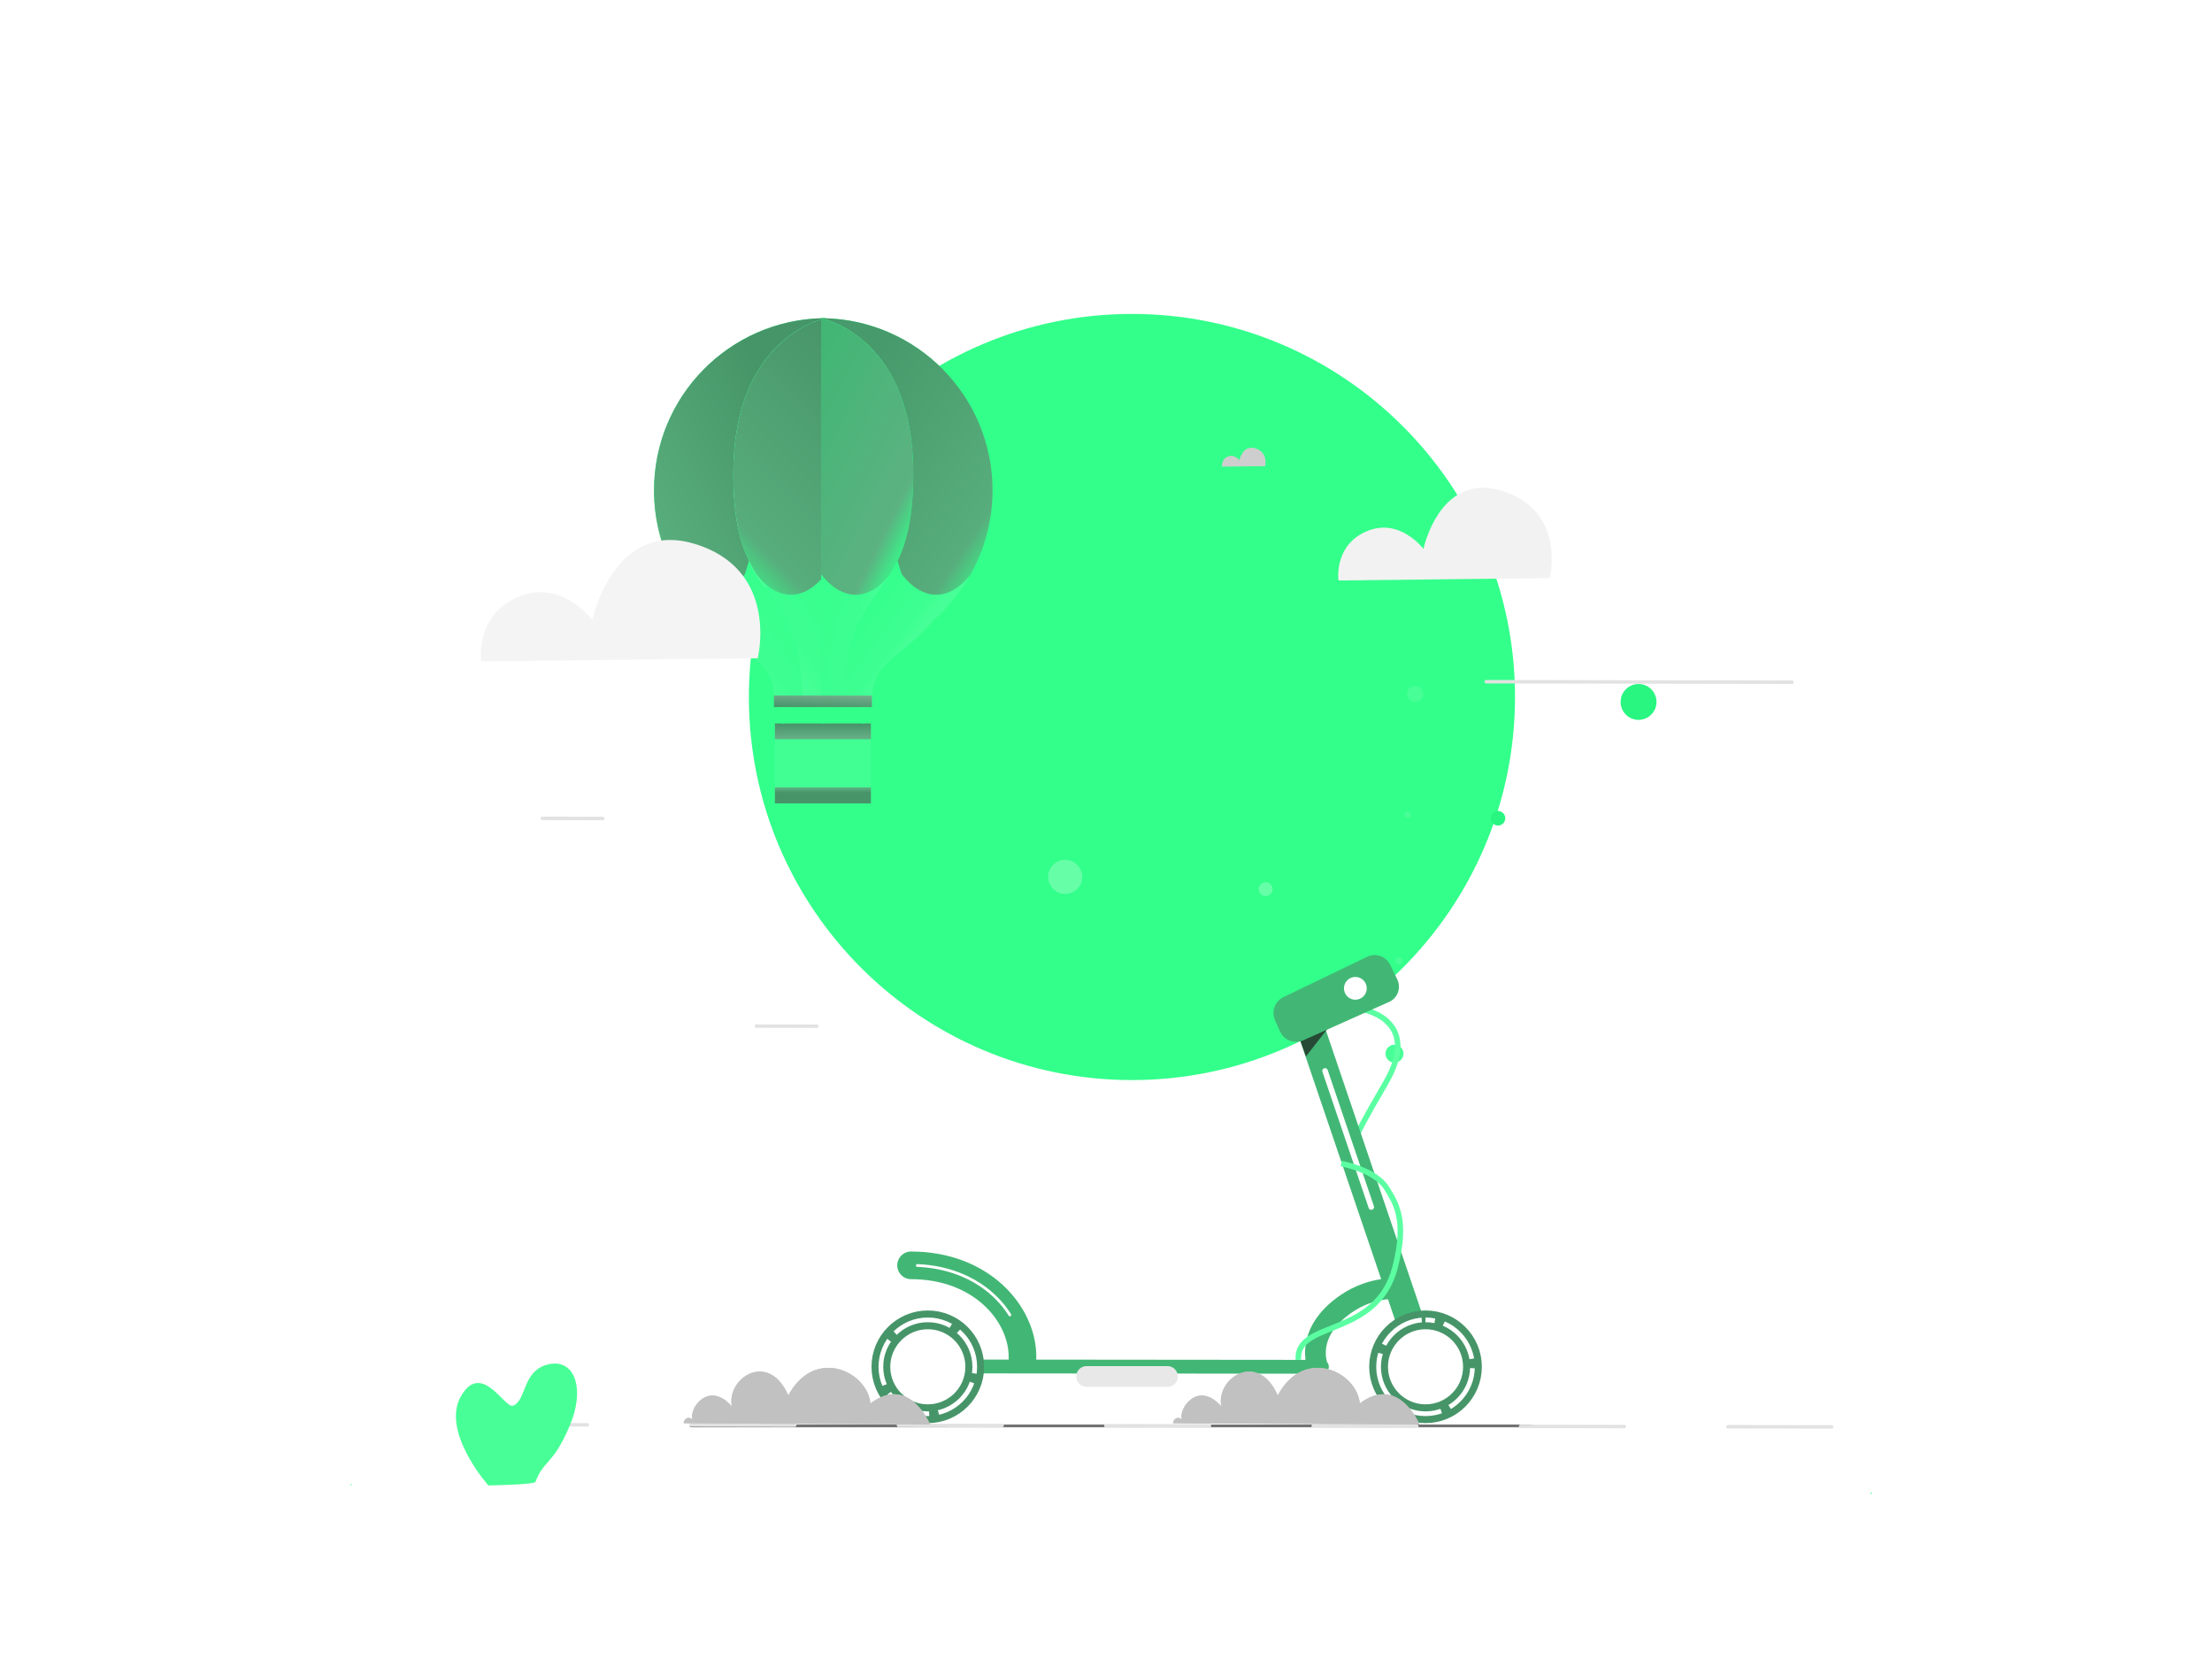 <svg xmlns="http://www.w3.org/2000/svg" xmlns:xlink="http://www.w3.org/1999/xlink" viewBox="0 0 1600 1200" width="1600" height="1200" style="width: 100%; height: 100%; transform: translate3d(0px, 0px, 0px); content-visibility: visible;" preserveAspectRatio="xMidYMid meet"><defs><clipPath id="__lottie_element_2"><rect width="1600" height="1200" x="0" y="0"></rect></clipPath><clipPath id="__lottie_element_32"><path d="M0,0 L1000,0 L1000,1000 L0,1000z"></path></clipPath><linearGradient id="__lottie_element_50" spreadMethod="pad" gradientUnits="userSpaceOnUse" x1="-58" y1="138" x2="98" y2="32"><stop offset="0%" stop-color="rgb(71,255,151)"></stop><stop offset="19%" stop-color="rgb(61,255,145)"></stop><stop offset="100%" stop-color="rgb(51,255,139)"></stop></linearGradient><linearGradient id="__lottie_element_54" spreadMethod="pad" gradientUnits="userSpaceOnUse" x1="-84" y1="194" x2="204" y2="-94"><stop offset="0%" stop-color="rgb(51,255,139)"></stop><stop offset="19%" stop-color="rgb(88,173,124)"></stop><stop offset="100%" stop-color="rgb(71,148,105)"></stop></linearGradient><linearGradient id="__lottie_element_58" spreadMethod="pad" gradientUnits="userSpaceOnUse" x1="-40" y1="190" x2="82" y2="86"><stop offset="0%" stop-color="rgb(71,255,151)"></stop><stop offset="19%" stop-color="rgb(61,255,145)"></stop><stop offset="100%" stop-color="rgb(51,255,139)"></stop></linearGradient><linearGradient id="__lottie_element_62" spreadMethod="pad" gradientUnits="userSpaceOnUse" x1="-152" y1="190" x2="124" y2="50"><stop offset="0%" stop-color="rgb(51,255,139)"></stop><stop offset="19%" stop-color="rgb(88,173,124)"></stop><stop offset="100%" stop-color="rgb(70,149,104)"></stop></linearGradient><linearGradient id="__lottie_element_66" spreadMethod="pad" gradientUnits="userSpaceOnUse" x1="14" y1="164" x2="-126" y2="132"><stop offset="0%" stop-color="rgb(71,255,151)"></stop><stop offset="19%" stop-color="rgb(61,255,145)"></stop><stop offset="100%" stop-color="rgb(51,255,139)"></stop></linearGradient><linearGradient id="__lottie_element_70" spreadMethod="pad" gradientUnits="userSpaceOnUse" x1="100" y1="82" x2="-130" y2="-32"><stop offset="0%" stop-color="rgb(51,255,139)"></stop><stop offset="19%" stop-color="rgb(92,178,129)"></stop><stop offset="100%" stop-color="rgb(67,182,117)"></stop></linearGradient><linearGradient id="__lottie_element_74" spreadMethod="pad" gradientUnits="userSpaceOnUse" x1="2" y1="212" x2="-86" y2="146"><stop offset="0%" stop-color="rgb(71,255,151)"></stop><stop offset="19%" stop-color="rgb(61,255,145)"></stop><stop offset="100%" stop-color="rgb(51,255,139)"></stop></linearGradient><linearGradient id="__lottie_element_78" spreadMethod="pad" gradientUnits="userSpaceOnUse" x1="190" y1="112" x2="-100" y2="-82"><stop offset="0%" stop-color="rgb(51,255,139)"></stop><stop offset="19%" stop-color="rgb(88,173,124)"></stop><stop offset="100%" stop-color="rgb(71,154,107)"></stop></linearGradient><linearGradient id="__lottie_element_82" spreadMethod="pad" gradientUnits="userSpaceOnUse" x1="1" y1="-15.5" x2="0" y2="11.5"><stop offset="0%" stop-color="rgb(71,255,151)"></stop><stop offset="19%" stop-color="rgb(114,172,139)"></stop><stop offset="100%" stop-color="rgb(71,148,105)"></stop></linearGradient><linearGradient id="__lottie_element_86" spreadMethod="pad" gradientUnits="userSpaceOnUse" x1="0.5" y1="-4" x2="0.5" y2="-40"><stop offset="0%" stop-color="rgb(71,148,105)"></stop><stop offset="19%" stop-color="rgb(92,173,127)"></stop><stop offset="100%" stop-color="rgb(51,255,139)"></stop></linearGradient><linearGradient id="__lottie_element_90" spreadMethod="pad" gradientUnits="userSpaceOnUse" x1="1" y1="16" x2="1" y2="-12"><stop offset="0%" stop-color="rgb(56,255,142)"></stop><stop offset="19%" stop-color="rgb(103,173,133)"></stop><stop offset="100%" stop-color="rgb(71,148,105)"></stop></linearGradient><linearGradient id="__lottie_element_50" spreadMethod="pad" gradientUnits="userSpaceOnUse" x1="-58" y1="138" x2="98" y2="32"><stop offset="0%" stop-color="rgb(71,255,151)"></stop><stop offset="19%" stop-color="rgb(61,255,145)"></stop><stop offset="100%" stop-color="rgb(51,255,139)"></stop></linearGradient><linearGradient id="__lottie_element_54" spreadMethod="pad" gradientUnits="userSpaceOnUse" x1="-84" y1="194" x2="204" y2="-94"><stop offset="0%" stop-color="rgb(51,255,139)"></stop><stop offset="19%" stop-color="rgb(88,173,124)"></stop><stop offset="100%" stop-color="rgb(71,148,105)"></stop></linearGradient><linearGradient id="__lottie_element_58" spreadMethod="pad" gradientUnits="userSpaceOnUse" x1="-40" y1="190" x2="82" y2="86"><stop offset="0%" stop-color="rgb(71,255,151)"></stop><stop offset="19%" stop-color="rgb(61,255,145)"></stop><stop offset="100%" stop-color="rgb(51,255,139)"></stop></linearGradient><linearGradient id="__lottie_element_62" spreadMethod="pad" gradientUnits="userSpaceOnUse" x1="-152" y1="190" x2="124" y2="50"><stop offset="0%" stop-color="rgb(51,255,139)"></stop><stop offset="19%" stop-color="rgb(88,173,124)"></stop><stop offset="100%" stop-color="rgb(70,149,104)"></stop></linearGradient><linearGradient id="__lottie_element_66" spreadMethod="pad" gradientUnits="userSpaceOnUse" x1="14" y1="164" x2="-126" y2="132"><stop offset="0%" stop-color="rgb(71,255,151)"></stop><stop offset="19%" stop-color="rgb(61,255,145)"></stop><stop offset="100%" stop-color="rgb(51,255,139)"></stop></linearGradient><linearGradient id="__lottie_element_70" spreadMethod="pad" gradientUnits="userSpaceOnUse" x1="100" y1="82" x2="-130" y2="-32"><stop offset="0%" stop-color="rgb(51,255,139)"></stop><stop offset="19%" stop-color="rgb(92,178,129)"></stop><stop offset="100%" stop-color="rgb(67,182,117)"></stop></linearGradient><linearGradient id="__lottie_element_74" spreadMethod="pad" gradientUnits="userSpaceOnUse" x1="2" y1="212" x2="-86" y2="146"><stop offset="0%" stop-color="rgb(71,255,151)"></stop><stop offset="19%" stop-color="rgb(61,255,145)"></stop><stop offset="100%" stop-color="rgb(51,255,139)"></stop></linearGradient><linearGradient id="__lottie_element_78" spreadMethod="pad" gradientUnits="userSpaceOnUse" x1="190" y1="112" x2="-100" y2="-82"><stop offset="0%" stop-color="rgb(51,255,139)"></stop><stop offset="19%" stop-color="rgb(88,173,124)"></stop><stop offset="100%" stop-color="rgb(71,154,107)"></stop></linearGradient><linearGradient id="__lottie_element_82" spreadMethod="pad" gradientUnits="userSpaceOnUse" x1="1" y1="-15.5" x2="0" y2="11.5"><stop offset="0%" stop-color="rgb(71,255,151)"></stop><stop offset="19%" stop-color="rgb(114,172,139)"></stop><stop offset="100%" stop-color="rgb(71,148,105)"></stop></linearGradient><linearGradient id="__lottie_element_86" spreadMethod="pad" gradientUnits="userSpaceOnUse" x1="0.5" y1="-4" x2="0.5" y2="-40"><stop offset="0%" stop-color="rgb(71,148,105)"></stop><stop offset="19%" stop-color="rgb(92,173,127)"></stop><stop offset="100%" stop-color="rgb(51,255,139)"></stop></linearGradient><linearGradient id="__lottie_element_90" spreadMethod="pad" gradientUnits="userSpaceOnUse" x1="1" y1="16" x2="1" y2="-12"><stop offset="0%" stop-color="rgb(56,255,142)"></stop><stop offset="19%" stop-color="rgb(103,173,133)"></stop><stop offset="100%" stop-color="rgb(71,148,105)"></stop></linearGradient></defs><g clip-path="url(#__lottie_element_2)"><g style="display: block;" transform="matrix(0.702,0,0,0.702,803.684,468.117)" opacity="1"><g opacity="1" transform="matrix(1.716,0,0,1.716,21.485,51.343)"><path fill="#33FF8B" fill-opacity="1" d=" M0,-230.016 C126.946,-230.016 230.016,-126.946 230.016,0 C230.016,126.946 126.946,230.016 0,230.016 C-126.946,230.016 -230.016,126.946 -230.016,0 C-230.016,-126.946 -126.946,-230.016 0,-230.016z"></path></g></g><g style="display: block;" transform="matrix(0.649,0,0,0.649,1002.19,659.593)" opacity="1"><g opacity="1" transform="matrix(1,0,0,1,-357,-39)"><path fill="#66FFA8" fill-opacity="1" d=" M0,-19 C10.486,-19 19,-10.486 19,0 C19,10.486 10.486,19 0,19 C-10.486,19 -19,10.486 -19,0 C-19,-10.486 -10.486,-19 0,-19z"></path></g><g opacity="1" transform="matrix(1,0,0,1,10,158)"><path fill="#47FF96" fill-opacity="1" d=" M0,-10 C5.519,-10 10,-5.519 10,0 C10,5.519 5.519,10 0,10 C-5.519,10 -10,5.519 -10,0 C-10,-5.519 -5.519,-10 0,-10z"></path></g><g opacity="1" transform="matrix(1,0,0,1,282,-234)"><path fill="#28F681" fill-opacity="1" d=" M0,-20 C11.038,-20 20,-11.038 20,0 C20,11.038 11.038,20 0,20 C-11.038,20 -20,11.038 -20,0 C-20,-11.038 -11.038,-20 0,-20z"></path></g><g opacity="1" transform="matrix(1,0,0,1,33,-243)"><path fill="#47FF96" fill-opacity="1" d=" M0,-9 C4.967,-9 9,-4.967 9,0 C9,4.967 4.967,9 0,9 C-4.967,9 -9,4.967 -9,0 C-9,-4.967 -4.967,-9 0,-9z"></path></g></g><g style="display: block;" transform="matrix(0.263,0,0,0.263,1009.392,653.42)" opacity="1"><g opacity="1" transform="matrix(1,0,0,1,-357,-39)"><path fill="#66FFA8" fill-opacity="1" d=" M0,-19 C10.486,-19 19,-10.486 19,0 C19,10.486 10.486,19 0,19 C-10.486,19 -19,10.486 -19,0 C-19,-10.486 -10.486,-19 0,-19z"></path></g><g opacity="1" transform="matrix(1,0,0,1,10,158)"><path fill="#47FF96" fill-opacity="1" d=" M0,-10 C5.519,-10 10,-5.519 10,0 C10,5.519 5.519,10 0,10 C-5.519,10 -10,5.519 -10,0 C-10,-5.519 -5.519,-10 0,-10z"></path></g><g opacity="1" transform="matrix(1,0,0,1,282,-234)"><path fill="#28F681" fill-opacity="1" d=" M0,-20 C11.038,-20 20,-11.038 20,0 C20,11.038 11.038,20 0,20 C-11.038,20 -20,11.038 -20,0 C-20,-11.038 -11.038,-20 0,-20z"></path></g><g opacity="1" transform="matrix(1,0,0,1,33,-243)"><path fill="#47FF96" fill-opacity="1" d=" M0,-9 C4.967,-9 9,-4.967 9,0 C9,4.967 4.967,9 0,9 C-4.967,9 -9,4.967 -9,0 C-9,-4.967 -4.967,-9 0,-9z"></path></g></g><g style="display: block;" transform="matrix(1,0,0,1,915.216,654.614)" opacity="1"><g opacity="1" transform="matrix(1,0,0,1,0,0)"><path stroke-linecap="round" stroke-linejoin="miter" fill-opacity="0" stroke-miterlimit="4" stroke="#727272" stroke-opacity="1" stroke-width="2px" d=" M192.105,376.772 C192.105,376.772 -415.333,376.772 -415.333,376.772"></path></g></g><g style="display: block;" transform="matrix(1.25,0,0,1.25,921.518,589.184)" opacity="1"><g opacity="1" transform="matrix(1,0,0,1,0,0)"><path stroke-linecap="round" stroke-linejoin="miter" fill-opacity="0" stroke-miterlimit="4" stroke-dasharray=" 60" stroke-dashoffset="-604.514" stroke="#E2E2E2" stroke-opacity="1" stroke-width="2px" d=" M327.193,354.351 C327.193,354.351 -514.28,352.947 -514.28,352.947"></path></g></g><g style="display: block;" transform="matrix(0.5,0,0,0.5,631.121,588.642)" opacity="1"><g opacity="1" transform="matrix(1,0,0,1,500,500)"><g opacity="1" transform="matrix(1,0,0,1,0,0)"><path stroke-linecap="butt" stroke-linejoin="miter" fill-opacity="0" stroke-miterlimit="4" stroke="#5BFFA2" stroke-opacity="1" stroke-width="8px" d=" M204,-218 C204,-218 298,-206 242,-110 C186,-14 190,-16 202,8"></path></g></g><g opacity="1" transform="matrix(1,0,0,1,500,500)"><g opacity="1" transform="matrix(1,0,0,1,0,0)"><path stroke-linecap="round" stroke-linejoin="miter" fill-opacity="0" stroke-miterlimit="4" stroke="#42B775" stroke-opacity="1" stroke-width="40px" d=" M124.111,-218 C124.111,-218 300,300 300,300"></path><path stroke-linecap="round" stroke-linejoin="miter" fill-opacity="0" stroke-miterlimit="4" stroke-dasharray=" 208" stroke-dashoffset="321" stroke="#FFFFFF" stroke-opacity="1" stroke-width="8px" d=" M124.111,-218 C124.111,-218 300,300 300,300"></path></g><g opacity="1" transform="matrix(1,0,0,1,0,0)"><path stroke-linecap="butt" stroke-linejoin="miter" fill-opacity="0" stroke-miterlimit="4" stroke="#42B775" stroke-opacity="1" stroke-width="30px" d=" M144.111,300 C144.111,300 123.081,251.332 185.537,208.62 C223,183 260,187 260,187"></path></g><g opacity="1" transform="matrix(1,0,0,1,0,0)"><path stroke-linecap="round" stroke-linejoin="round" fill-opacity="0" stroke="#42B775" stroke-opacity="1" stroke-width="20px" d=" M-423.077,299.459 C-423.077,299.459 150.111,300 150.111,300"></path></g><g opacity="1" transform="matrix(1,0,0,1,0,0)"><path stroke-linecap="round" stroke-linejoin="round" fill-opacity="0" stroke="#42B775" stroke-opacity="1" stroke-width="40px" d=" M-444.229,153.231 C-342.077,153.231 -282.077,224 -283.077,287"></path><path stroke-linecap="round" stroke-linejoin="miter" fill-opacity="0" stroke-miterlimit="4" stroke-dasharray=" 158" stroke-dashoffset="307" stroke="#FFFFFF" stroke-opacity="1" stroke-width="4px" d=" M-444.229,153.231 C-342.077,153.231 -282.077,224 -283.077,287"></path></g><g opacity="1" transform="matrix(1,0,0,1,-92.308,0)"><path stroke-linecap="round" stroke-linejoin="miter" fill-opacity="0" stroke-miterlimit="4" stroke="#E8E8E8" stroke-opacity="1" stroke-width="30px" d=" M-98,314 C-98,314 19,314 19,314"></path></g><g opacity="1" transform="matrix(1,0,0,1,0,0)"><path fill="#264A35" fill-opacity="1" d=" M159,-190 C159,-190 114.5,-184 114.5,-184 C114.5,-184 127,-149 127,-149 C127,-149 159,-190 159,-190z"></path></g></g><g opacity="1" transform="matrix(1,0,0,1,380,500)"><g opacity="1" transform="matrix(1.358,0,0,1.358,-300,300)"><path fill="#FFFFFF" fill-opacity="1" d=" M0,-50 C27.595,-50 50,-27.595 50,0 C50,27.595 27.595,50 0,50 C-27.595,50 -50,27.595 -50,0 C-50,-27.595 -27.595,-50 0,-50z"></path><path stroke-linecap="butt" stroke-linejoin="miter" fill-opacity="0" stroke-miterlimit="4" stroke="#469568" stroke-opacity="1" stroke-width="20px" d=" M0,-50 C27.595,-50 50,-27.595 50,0 C50,27.595 27.595,50 0,50 C-27.595,50 -50,27.595 -50,0 C-50,-27.595 -27.595,-50 0,-50z"></path><path stroke-linecap="butt" stroke-linejoin="miter" fill-opacity="0" stroke-miterlimit="4" stroke-dasharray=" 50 10" stroke-dashoffset="3084.416" stroke="#FFFFFF" stroke-opacity="1" stroke-width="5px" d=" M0,-50 C27.595,-50 50,-27.595 50,0 C50,27.595 27.595,50 0,50 C-27.595,50 -50,27.595 -50,0 C-50,-27.595 -27.595,-50 0,-50z"></path></g></g><g opacity="1" transform="matrix(1,0,0,1,1100,500)"><g opacity="1" transform="matrix(1.358,0,0,1.358,-300,300)"><path fill="#FFFFFF" fill-opacity="1" d=" M0,-50 C27.595,-50 50,-27.595 50,0 C50,27.595 27.595,50 0,50 C-27.595,50 -50,27.595 -50,0 C-50,-27.595 -27.595,-50 0,-50z"></path><path stroke-linecap="butt" stroke-linejoin="miter" fill-opacity="0" stroke-miterlimit="4" stroke="#469568" stroke-opacity="1" stroke-width="20px" d=" M0,-50 C27.595,-50 50,-27.595 50,0 C50,27.595 27.595,50 0,50 C-27.595,50 -50,27.595 -50,0 C-50,-27.595 -27.595,-50 0,-50z"></path><path stroke-linecap="butt" stroke-linejoin="miter" fill-opacity="0" stroke-miterlimit="4" stroke-dasharray=" 50 10" stroke-dashoffset="4000" stroke="#FFFFFF" stroke-opacity="1" stroke-width="5px" d=" M0,-50 C27.595,-50 50,-27.595 50,0 C50,27.595 27.595,50 0,50 C-27.595,50 -50,27.595 -50,0 C-50,-27.595 -27.595,-50 0,-50z"></path></g></g><g opacity="1" transform="matrix(1,0,0,1,500,500)"><g opacity="1" transform="matrix(1,0,0,1,0,0)"><path fill="#42B775" fill-opacity="1" d=" M248.907,-281.505 C242.887,-293.92 227.908,-299.137 215.479,-293.146 C215.479,-293.146 94.521,-234.854 94.521,-234.854 C82.092,-228.863 76.611,-213.79 82.29,-201.216 C82.29,-201.216 89.71,-184.784 89.71,-184.784 C95.389,-172.21 110.227,-166.572 122.823,-172.203 C122.823,-172.203 247.177,-227.797 247.177,-227.797 C259.773,-233.428 265.113,-248.08 259.093,-260.495 C259.093,-260.495 248.907,-281.505 248.907,-281.505z"></path></g><g opacity="1" transform="matrix(1,0,0,1,198.5,-247.5)"><path fill="#FFFFFF" fill-opacity="1" d=" M0,-16.5 C9.106,-16.5 16.5,-9.106 16.5,0 C16.5,9.106 9.106,16.5 0,16.5 C-9.106,16.5 -16.5,9.106 -16.5,0 C-16.5,-9.106 -9.106,-16.5 0,-16.5z"></path></g></g><g opacity="1" transform="matrix(1,0,0,1,500,500)"><g opacity="1" transform="matrix(1,0,0,1,0,0)"><path stroke-linecap="butt" stroke-linejoin="miter" fill-opacity="0" stroke-miterlimit="4" stroke="#5BFFA2" stroke-opacity="1" stroke-width="8px" d=" M178,6 C178,6 227.73,14.884 244,42 C256,62 274,86 256,156 C229.475,259.153 112,232 116,290"></path></g></g></g><g style="display: block;" transform="matrix(0.75,0.013,-0.013,0.75,524.02,364.986)" opacity="1"><g opacity="0" transform="matrix(1,0,0,1,500,500)"><g opacity="1" transform="matrix(1,0,0,1,0,0)"><path fill="#C1C1C1" fill-opacity="1" d=" M29,349.5 C6.75,309.75 -27,341 -17,364.75 C-41,344.5 -54,371.75 -52,377.75 C-51.75,378 -52,378.25 -52.25,378 C-51.86,378.39 -48.25,378 -47.994,378.173 C-47.738,378.346 186,375.055 186.253,375.11 C186.506,375.165 157.75,311.75 109,350 C104.75,309.75 45.75,298.5 29,349.5z"></path><path fill="#C1C1C1" fill-opacity="1" d=" M29,349.5 C6.75,309.75 -27,341 -17,364.75 C-41,344.5 -54,371.75 -52,377.75 C-51.75,378 -52,378.25 -52.25,378 C-51.86,378.39 -48.25,378 -47.994,378.173 C-47.738,378.346 186,375.055 186.253,375.11 C186.506,375.165 157.75,311.75 109,350 C104.75,309.75 45.75,298.5 29,349.5z"></path></g></g><g opacity="1" transform="matrix(1,0,0,1,500,500)"><g opacity="0" transform="matrix(1,0,0,1,0,0)"><path fill="#C1C1C1" fill-opacity="1" d=" M29,349.5 C6.75,309.75 -27,341 -17,364.75 C-41,344.5 -54,371.75 -52,377.75 C-51.75,378 -52,378.25 -52.25,378 C-51.86,378.39 -48.25,378 -47.994,378.173 C-47.738,378.346 186,375.055 186.253,375.11 C186.506,375.165 157.75,311.75 109,350 C104.75,309.75 45.75,298.5 29,349.5z"></path><path fill="#C1C1C1" fill-opacity="1" d=" M29,349.5 C6.75,309.75 -27,341 -17,364.75 C-41,344.5 -54,371.75 -52,377.75 C-51.75,378 -52,378.25 -52.25,378 C-51.86,378.39 -48.25,378 -47.994,378.173 C-47.738,378.346 186,375.055 186.253,375.11 C186.506,375.165 157.75,311.75 109,350 C104.75,309.75 45.75,298.5 29,349.5z"></path></g></g><g opacity="1" transform="matrix(1,0,0,1,500,500)"><g opacity="1" transform="matrix(1,0,0,1,0,0)"><path fill="#C1C1C1" fill-opacity="1" d=" M48.297,349.621 C28.519,306.433 -11.804,334.005 -5.904,361.192 C-28.94,335.937 -47.849,364.574 -43.558,374.675 C-48.192,370.523 -52,374.813 -52.19,378 C-51.8,378.39 -48.25,378 -47.994,378.173 C-47.738,378.346 185.156,375.176 185.409,375.231 C185.662,375.286 164.564,327.006 127.573,356.03 C124.348,325.489 73.067,301.756 48.297,349.621z"></path><path fill="#C1C1C1" fill-opacity="1" d=" M48.297,349.621 C28.519,306.433 -11.804,334.005 -5.904,361.192 C-28.94,335.937 -47.849,364.574 -43.558,374.675 C-48.192,370.523 -52,374.813 -52.19,378 C-51.8,378.39 -48.25,378 -47.994,378.173 C-47.738,378.346 185.156,375.176 185.409,375.231 C185.662,375.286 164.564,327.006 127.573,356.03 C124.348,325.489 73.067,301.756 48.297,349.621z"></path></g></g><g opacity="1" transform="matrix(1,0,0,1,500,500)"><g opacity="0" transform="matrix(1,0,0,1,0,0)"><path fill="#C1C1C1" fill-opacity="1" d=" M109,350 C97,296 36,312 29,350 C9,309 -28.5,342 -17,365 C-37,347 -52,364 -52,378 C-51.61,378.39 -48.25,378 -47.994,378.173 C-47.738,378.346 182.5,375.555 182.753,375.61 C183.006,375.665 186,375 186,375 C186,375 159,312 109,350z"></path><path fill="#C1C1C1" fill-opacity="1" d=" M109,350 C97,296 36,312 29,350 C9,309 -28.5,342 -17,365 C-37,347 -52,364 -52,378 C-51.61,378.39 -48.25,378 -47.994,378.173 C-47.738,378.346 182.5,375.555 182.753,375.61 C183.006,375.665 186,375 186,375 C186,375 159,312 109,350z"></path></g></g><g opacity="0" transform="matrix(1,0,0,1,500,500)"><g opacity="1" transform="matrix(1,0,0,1,0,0)"><path fill="#C1C1C1" fill-opacity="1" d=" M109,350 C97,296 36,312 29,350 C9,309 -28.5,342 -17,365 C-37,347 -52,364 -52,378 C-51.61,378.39 -48.25,378 -47.994,378.173 C-47.738,378.346 182.5,375.555 182.753,375.61 C183.006,375.665 186,375 186,375 C186,375 159,312 109,350z"></path><path fill="#C1C1C1" fill-opacity="1" d=" M109,350 C97,296 36,312 29,350 C9,309 -28.5,342 -17,365 C-37,347 -52,364 -52,378 C-51.61,378.39 -48.25,378 -47.994,378.173 C-47.738,378.346 182.5,375.555 182.753,375.61 C183.006,375.665 186,375 186,375 C186,375 159,312 109,350z"></path></g></g><g opacity="1" transform="matrix(1,0,0,1,500,500)"><g opacity="0" transform="matrix(1,0,0,1,0,0)"><path fill="#C1C1C1" fill-opacity="1" d=" M109,350 C97,296 36,312 29,350 C9,309 -28.5,342 -17,365 C-37,347 -52,364 -52,378 C-51.61,378.39 -48.25,378 -47.994,378.173 C-47.738,378.346 182.5,375.555 182.753,375.61 C183.006,375.665 186,375 186,375 C186,375 159,312 109,350z"></path><path fill="#C1C1C1" fill-opacity="1" d=" M109,350 C97,296 36,312 29,350 C9,309 -28.5,342 -17,365 C-37,347 -52,364 -52,378 C-51.61,378.39 -48.25,378 -47.994,378.173 C-47.738,378.346 182.5,375.555 182.753,375.61 C183.006,375.665 186,375 186,375 C186,375 159,312 109,350z"></path></g></g><g opacity="0" transform="matrix(1,0,0,1,500,500)"><g opacity="1" transform="matrix(1,0,0,1,0,0)"><path fill="#C1C1C1" fill-opacity="1" d=" M109,350 C97,296 36,312 29,350 C9,309 -28.5,342 -17,365 C-37,347 -52,364 -52,378 C-51.61,378.39 -48.25,378 -47.994,378.173 C-47.738,378.346 182.5,375.555 182.753,375.61 C183.006,375.665 186,375 186,375 C186,375 159,312 109,350z"></path><path fill="#C1C1C1" fill-opacity="1" d=" M109,350 C97,296 36,312 29,350 C9,309 -28.5,342 -17,365 C-37,347 -52,364 -52,378 C-51.61,378.39 -48.25,378 -47.994,378.173 C-47.738,378.346 182.5,375.555 182.753,375.61 C183.006,375.665 186,375 186,375 C186,375 159,312 109,350z"></path></g></g><g opacity="1" transform="matrix(1,0,0,1,500,500)"><g opacity="0" transform="matrix(1,0,0,1,0,0)"><path fill="#C1C1C1" fill-opacity="1" d=" M109,350 C97,296 36,312 29,350 C9,309 -28.5,342 -17,365 C-37,347 -52,364 -52,378 C-51.61,378.39 -48.25,378 -47.994,378.173 C-47.738,378.346 182.5,375.555 182.753,375.61 C183.006,375.665 186,375 186,375 C186,375 159,312 109,350z"></path><path fill="#C1C1C1" fill-opacity="1" d=" M109,350 C97,296 36,312 29,350 C9,309 -28.5,342 -17,365 C-37,347 -52,364 -52,378 C-51.61,378.39 -48.25,378 -47.994,378.173 C-47.738,378.346 182.5,375.555 182.753,375.61 C183.006,375.665 186,375 186,375 C186,375 159,312 109,350z"></path></g></g><g opacity="0" transform="matrix(1,0,0,1,500,500)"><g opacity="1" transform="matrix(1,0,0,1,0,0)"><path fill="#C1C1C1" fill-opacity="1" d=" M109,350 C97,296 36,312 29,350 C9,309 -28.5,342 -17,365 C-37,347 -52,364 -52,378 C-51.61,378.39 -48.25,378 -47.994,378.173 C-47.738,378.346 182.5,375.555 182.753,375.61 C183.006,375.665 186,375 186,375 C186,375 159,312 109,350z"></path><path fill="#C1C1C1" fill-opacity="1" d=" M109,350 C97,296 36,312 29,350 C9,309 -28.5,342 -17,365 C-37,347 -52,364 -52,378 C-51.61,378.39 -48.25,378 -47.994,378.173 C-47.738,378.346 182.5,375.555 182.753,375.61 C183.006,375.665 186,375 186,375 C186,375 159,312 109,350z"></path></g></g><g opacity="1" transform="matrix(1,0,0,1,500,500)"><g opacity="0" transform="matrix(1,0,0,1,0,0)"><path fill="#C1C1C1" fill-opacity="1" d=" M109,350 C97,296 36,312 29,350 C9,309 -28.5,342 -17,365 C-37,347 -52,364 -52,378 C-51.61,378.39 -48.25,378 -47.994,378.173 C-47.738,378.346 182.5,375.555 182.753,375.61 C183.006,375.665 186,375 186,375 C186,375 159,312 109,350z"></path><path fill="#C1C1C1" fill-opacity="1" d=" M109,350 C97,296 36,312 29,350 C9,309 -28.5,342 -17,365 C-37,347 -52,364 -52,378 C-51.61,378.39 -48.25,378 -47.994,378.173 C-47.738,378.346 182.5,375.555 182.753,375.61 C183.006,375.665 186,375 186,375 C186,375 159,312 109,350z"></path></g></g><g opacity="0" transform="matrix(1,0,0,1,500,500)"><g opacity="1" transform="matrix(1,0,0,1,0,0)"><path fill="#C1C1C1" fill-opacity="1" d=" M109,350 C97,296 36,312 29,350 C9,309 -28.5,342 -17,365 C-37,347 -52,364 -52,378 C-51.61,378.39 -48.25,378 -47.994,378.173 C-47.738,378.346 182.5,375.555 182.753,375.61 C183.006,375.665 186,375 186,375 C186,375 159,312 109,350z"></path><path fill="#C1C1C1" fill-opacity="1" d=" M109,350 C97,296 36,312 29,350 C9,309 -28.5,342 -17,365 C-37,347 -52,364 -52,378 C-51.61,378.39 -48.25,378 -47.994,378.173 C-47.738,378.346 182.5,375.555 182.753,375.61 C183.006,375.665 186,375 186,375 C186,375 159,312 109,350z"></path></g></g><g opacity="1" transform="matrix(1,0,0,1,500,500)"><g opacity="0" transform="matrix(1,0,0,1,0,0)"><path fill="#C1C1C1" fill-opacity="1" d=" M109,350 C97,296 36,312 29,350 C9,309 -28.5,342 -17,365 C-37,347 -52,364 -52,378 C-51.61,378.39 -48.25,378 -47.994,378.173 C-47.738,378.346 182.5,375.555 182.753,375.61 C183.006,375.665 186,375 186,375 C186,375 159,312 109,350z"></path><path fill="#C1C1C1" fill-opacity="1" d=" M109,350 C97,296 36,312 29,350 C9,309 -28.5,342 -17,365 C-37,347 -52,364 -52,378 C-51.61,378.39 -48.25,378 -47.994,378.173 C-47.738,378.346 182.5,375.555 182.753,375.61 C183.006,375.665 186,375 186,375 C186,375 159,312 109,350z"></path></g></g></g><g style="display: block;" transform="matrix(0.75,0.013,-0.013,0.75,170.02,364.986)" opacity="1"><g opacity="0" transform="matrix(1,0,0,1,500,500)"><g opacity="1" transform="matrix(1,0,0,1,0,0)"><path fill="#C1C1C1" fill-opacity="1" d=" M29,349.5 C6.75,309.75 -27,341 -17,364.75 C-41,344.5 -54,371.75 -52,377.75 C-51.75,378 -52,378.25 -52.25,378 C-51.86,378.39 -48.25,378 -47.994,378.173 C-47.738,378.346 186,375.055 186.253,375.11 C186.506,375.165 157.75,311.75 109,350 C104.75,309.75 45.75,298.5 29,349.5z"></path><path fill="#C1C1C1" fill-opacity="1" d=" M29,349.5 C6.75,309.75 -27,341 -17,364.75 C-41,344.5 -54,371.75 -52,377.75 C-51.75,378 -52,378.25 -52.25,378 C-51.86,378.39 -48.25,378 -47.994,378.173 C-47.738,378.346 186,375.055 186.253,375.11 C186.506,375.165 157.75,311.75 109,350 C104.75,309.75 45.75,298.5 29,349.5z"></path></g></g><g opacity="1" transform="matrix(1,0,0,1,500,500)"><g opacity="0" transform="matrix(1,0,0,1,0,0)"><path fill="#C1C1C1" fill-opacity="1" d=" M29,349.5 C6.75,309.75 -27,341 -17,364.75 C-41,344.5 -54,371.75 -52,377.75 C-51.75,378 -52,378.25 -52.25,378 C-51.86,378.39 -48.25,378 -47.994,378.173 C-47.738,378.346 186,375.055 186.253,375.11 C186.506,375.165 157.75,311.75 109,350 C104.75,309.75 45.75,298.5 29,349.5z"></path><path fill="#C1C1C1" fill-opacity="1" d=" M29,349.5 C6.75,309.75 -27,341 -17,364.75 C-41,344.5 -54,371.75 -52,377.75 C-51.75,378 -52,378.25 -52.25,378 C-51.86,378.39 -48.25,378 -47.994,378.173 C-47.738,378.346 186,375.055 186.253,375.11 C186.506,375.165 157.75,311.75 109,350 C104.75,309.75 45.75,298.5 29,349.5z"></path></g></g><g opacity="1" transform="matrix(1,0,0,1,500,500)"><g opacity="1" transform="matrix(1,0,0,1,0,0)"><path fill="#C1C1C1" fill-opacity="1" d=" M48.297,349.621 C28.519,306.433 -11.804,334.005 -5.904,361.192 C-28.94,335.937 -47.849,364.574 -43.558,374.675 C-48.192,370.523 -52,374.813 -52.19,378 C-51.8,378.39 -48.25,378 -47.994,378.173 C-47.738,378.346 185.156,375.176 185.409,375.231 C185.662,375.286 164.564,327.006 127.573,356.03 C124.348,325.489 73.067,301.756 48.297,349.621z"></path><path fill="#C1C1C1" fill-opacity="1" d=" M48.297,349.621 C28.519,306.433 -11.804,334.005 -5.904,361.192 C-28.94,335.937 -47.849,364.574 -43.558,374.675 C-48.192,370.523 -52,374.813 -52.19,378 C-51.8,378.39 -48.25,378 -47.994,378.173 C-47.738,378.346 185.156,375.176 185.409,375.231 C185.662,375.286 164.564,327.006 127.573,356.03 C124.348,325.489 73.067,301.756 48.297,349.621z"></path></g></g><g opacity="1" transform="matrix(1,0,0,1,500,500)"><g opacity="0" transform="matrix(1,0,0,1,0,0)"><path fill="#C1C1C1" fill-opacity="1" d=" M109,350 C97,296 36,312 29,350 C9,309 -28.5,342 -17,365 C-37,347 -52,364 -52,378 C-51.61,378.39 -48.25,378 -47.994,378.173 C-47.738,378.346 182.5,375.555 182.753,375.61 C183.006,375.665 186,375 186,375 C186,375 159,312 109,350z"></path><path fill="#C1C1C1" fill-opacity="1" d=" M109,350 C97,296 36,312 29,350 C9,309 -28.5,342 -17,365 C-37,347 -52,364 -52,378 C-51.61,378.39 -48.25,378 -47.994,378.173 C-47.738,378.346 182.5,375.555 182.753,375.61 C183.006,375.665 186,375 186,375 C186,375 159,312 109,350z"></path></g></g><g opacity="0" transform="matrix(1,0,0,1,500,500)"><g opacity="1" transform="matrix(1,0,0,1,0,0)"><path fill="#C1C1C1" fill-opacity="1" d=" M109,350 C97,296 36,312 29,350 C9,309 -28.5,342 -17,365 C-37,347 -52,364 -52,378 C-51.61,378.39 -48.25,378 -47.994,378.173 C-47.738,378.346 182.5,375.555 182.753,375.61 C183.006,375.665 186,375 186,375 C186,375 159,312 109,350z"></path><path fill="#C1C1C1" fill-opacity="1" d=" M109,350 C97,296 36,312 29,350 C9,309 -28.5,342 -17,365 C-37,347 -52,364 -52,378 C-51.61,378.39 -48.25,378 -47.994,378.173 C-47.738,378.346 182.5,375.555 182.753,375.61 C183.006,375.665 186,375 186,375 C186,375 159,312 109,350z"></path></g></g><g opacity="1" transform="matrix(1,0,0,1,500,500)"><g opacity="0" transform="matrix(1,0,0,1,0,0)"><path fill="#C1C1C1" fill-opacity="1" d=" M109,350 C97,296 36,312 29,350 C9,309 -28.5,342 -17,365 C-37,347 -52,364 -52,378 C-51.61,378.39 -48.25,378 -47.994,378.173 C-47.738,378.346 182.5,375.555 182.753,375.61 C183.006,375.665 186,375 186,375 C186,375 159,312 109,350z"></path><path fill="#C1C1C1" fill-opacity="1" d=" M109,350 C97,296 36,312 29,350 C9,309 -28.5,342 -17,365 C-37,347 -52,364 -52,378 C-51.61,378.39 -48.25,378 -47.994,378.173 C-47.738,378.346 182.5,375.555 182.753,375.61 C183.006,375.665 186,375 186,375 C186,375 159,312 109,350z"></path></g></g><g opacity="0" transform="matrix(1,0,0,1,500,500)"><g opacity="1" transform="matrix(1,0,0,1,0,0)"><path fill="#C1C1C1" fill-opacity="1" d=" M109,350 C97,296 36,312 29,350 C9,309 -28.5,342 -17,365 C-37,347 -52,364 -52,378 C-51.61,378.39 -48.25,378 -47.994,378.173 C-47.738,378.346 182.5,375.555 182.753,375.61 C183.006,375.665 186,375 186,375 C186,375 159,312 109,350z"></path><path fill="#C1C1C1" fill-opacity="1" d=" M109,350 C97,296 36,312 29,350 C9,309 -28.5,342 -17,365 C-37,347 -52,364 -52,378 C-51.61,378.39 -48.25,378 -47.994,378.173 C-47.738,378.346 182.5,375.555 182.753,375.61 C183.006,375.665 186,375 186,375 C186,375 159,312 109,350z"></path></g></g><g opacity="1" transform="matrix(1,0,0,1,500,500)"><g opacity="0" transform="matrix(1,0,0,1,0,0)"><path fill="#C1C1C1" fill-opacity="1" d=" M109,350 C97,296 36,312 29,350 C9,309 -28.5,342 -17,365 C-37,347 -52,364 -52,378 C-51.61,378.39 -48.25,378 -47.994,378.173 C-47.738,378.346 182.5,375.555 182.753,375.61 C183.006,375.665 186,375 186,375 C186,375 159,312 109,350z"></path><path fill="#C1C1C1" fill-opacity="1" d=" M109,350 C97,296 36,312 29,350 C9,309 -28.5,342 -17,365 C-37,347 -52,364 -52,378 C-51.61,378.39 -48.25,378 -47.994,378.173 C-47.738,378.346 182.5,375.555 182.753,375.61 C183.006,375.665 186,375 186,375 C186,375 159,312 109,350z"></path></g></g><g opacity="0" transform="matrix(1,0,0,1,500,500)"><g opacity="1" transform="matrix(1,0,0,1,0,0)"><path fill="#C1C1C1" fill-opacity="1" d=" M109,350 C97,296 36,312 29,350 C9,309 -28.5,342 -17,365 C-37,347 -52,364 -52,378 C-51.61,378.39 -48.25,378 -47.994,378.173 C-47.738,378.346 182.5,375.555 182.753,375.61 C183.006,375.665 186,375 186,375 C186,375 159,312 109,350z"></path><path fill="#C1C1C1" fill-opacity="1" d=" M109,350 C97,296 36,312 29,350 C9,309 -28.5,342 -17,365 C-37,347 -52,364 -52,378 C-51.61,378.39 -48.25,378 -47.994,378.173 C-47.738,378.346 182.5,375.555 182.753,375.61 C183.006,375.665 186,375 186,375 C186,375 159,312 109,350z"></path></g></g><g opacity="1" transform="matrix(1,0,0,1,500,500)"><g opacity="0" transform="matrix(1,0,0,1,0,0)"><path fill="#C1C1C1" fill-opacity="1" d=" M109,350 C97,296 36,312 29,350 C9,309 -28.5,342 -17,365 C-37,347 -52,364 -52,378 C-51.61,378.39 -48.25,378 -47.994,378.173 C-47.738,378.346 182.5,375.555 182.753,375.61 C183.006,375.665 186,375 186,375 C186,375 159,312 109,350z"></path><path fill="#C1C1C1" fill-opacity="1" d=" M109,350 C97,296 36,312 29,350 C9,309 -28.5,342 -17,365 C-37,347 -52,364 -52,378 C-51.61,378.39 -48.25,378 -47.994,378.173 C-47.738,378.346 182.5,375.555 182.753,375.61 C183.006,375.665 186,375 186,375 C186,375 159,312 109,350z"></path></g></g><g opacity="0" transform="matrix(1,0,0,1,500,500)"><g opacity="1" transform="matrix(1,0,0,1,0,0)"><path fill="#C1C1C1" fill-opacity="1" d=" M109,350 C97,296 36,312 29,350 C9,309 -28.5,342 -17,365 C-37,347 -52,364 -52,378 C-51.61,378.39 -48.25,378 -47.994,378.173 C-47.738,378.346 182.5,375.555 182.753,375.61 C183.006,375.665 186,375 186,375 C186,375 159,312 109,350z"></path><path fill="#C1C1C1" fill-opacity="1" d=" M109,350 C97,296 36,312 29,350 C9,309 -28.5,342 -17,365 C-37,347 -52,364 -52,378 C-51.61,378.39 -48.25,378 -47.994,378.173 C-47.738,378.346 182.5,375.555 182.753,375.61 C183.006,375.665 186,375 186,375 C186,375 159,312 109,350z"></path></g></g><g opacity="1" transform="matrix(1,0,0,1,500,500)"><g opacity="0" transform="matrix(1,0,0,1,0,0)"><path fill="#C1C1C1" fill-opacity="1" d=" M109,350 C97,296 36,312 29,350 C9,309 -28.5,342 -17,365 C-37,347 -52,364 -52,378 C-51.61,378.39 -48.25,378 -47.994,378.173 C-47.738,378.346 182.5,375.555 182.753,375.61 C183.006,375.665 186,375 186,375 C186,375 159,312 109,350z"></path><path fill="#C1C1C1" fill-opacity="1" d=" M109,350 C97,296 36,312 29,350 C9,309 -28.5,342 -17,365 C-37,347 -52,364 -52,378 C-51.61,378.39 -48.25,378 -47.994,378.173 C-47.738,378.346 182.5,375.555 182.753,375.61 C183.006,375.665 186,375 186,375 C186,375 159,312 109,350z"></path></g></g></g><g style="display: block;" transform="matrix(1.316,0,0,1.316,81.233,-49.405)" opacity="1"><g opacity="1" transform="matrix(1,0,0,1,524,420)"><g opacity="1" transform="matrix(1,0,0,1,20,8)"><path fill="#28F681" fill-opacity="1" d=" M-412.5,425.5 C-412.5,425.5 -413,426.5 -412.5,426 C-413,426 -412.5,425 -412.5,425 C-413,425 -413,426 -413,426 C-413,426 -413,426.25 -412.5,425.5 C-413,425.75 -412.5,425.5 -413,426 C-413,426.5 -413,426 -412.5,425.5z M-412.5,425.5 C-412.5,425.5 -413,426.5 -412.5,426 C-413,426 -412.5,425 -412.5,425 C-413,425 -413,426 -413,426 C-413,426 -413,426.25 -412.5,425.5 C-413,425.75 -412.5,425.5 -413,426 C-413,426.5 -413,426 -412.5,425.5z"></path></g></g><g opacity="1" transform="matrix(1,0,0,1,444,380)"><g opacity="1" transform="matrix(1,0,0,1,100,48)"><path fill="#47FF96" fill-opacity="1" d=" M-304.783,359.547 C-318.842,363.268 -316.192,379.3 -323.804,382.169 C-328.233,383.823 -340.715,358.044 -351.922,376.207 C-364.207,395.642 -337.329,426 -337.329,426 C-337.329,426 -312.107,425.586 -311.399,424.053 C-307.144,412.208 -301.707,414.807 -292.672,393.333 C-283.988,373.365 -289.482,355.712 -304.783,359.547z M-304.783,359.547 C-318.842,363.268 -316.192,379.3 -323.804,382.169 C-328.233,383.823 -340.715,358.044 -351.922,376.207 C-364.207,395.642 -337.329,426 -337.329,426 C-337.329,426 -312.107,425.586 -311.399,424.053 C-307.144,412.208 -301.707,414.807 -292.672,393.333 C-283.988,373.365 -289.482,355.712 -304.783,359.547z"></path></g></g><g opacity="1" transform="matrix(1,0,0,1,524,420)"><g opacity="1" transform="matrix(1,0,0,1,20,8)"><path fill="#33FF8B" fill-opacity="1" d=" M422.5,430.5 C422.5,431 423,429.938 423.063,429.938 C422.938,429.875 422,430.5 422.25,430.25 C422.75,430.5 423,430 423,430 C423,430 423,430 423,430 C423.063,430.125 422.875,430 423.125,430 C423,429.875 423,430.5 422.5,430.5z M422.5,430.5 C422.5,431 423,429.938 423.063,429.938 C422.938,429.875 422,430.5 422.25,430.25 C422.75,430.5 423,430 423,430 C423,430 423,430 423,430 C423.063,430.125 422.875,430 423.125,430 C423,429.875 423,430.5 422.5,430.5z"></path></g></g><g opacity="1" transform="matrix(1,0,0,1,444,380)"><g opacity="1" transform="matrix(1,0,0,1,100,48)"><path fill="#28F681" fill-opacity="1" d=" M422.5,430.5 C422.5,431 423,429.938 423.063,429.938 C422.938,429.875 422,430.5 422.25,430.25 C422.75,430.5 423,430 423,430 C423,430 423,430 423,430 C423.063,430.125 422.875,430 423.125,430 C423,429.875 423,430.5 422.5,430.5z M422.5,430.5 C422.5,431 423,429.938 423.063,429.938 C422.938,429.875 422,430.5 422.25,430.25 C422.75,430.5 423,430 423,430 C423,430 423,430 423,430 C423.063,430.125 422.875,430 423.125,430 C423,429.875 423,430.5 422.5,430.5z"></path></g></g><g opacity="1" transform="matrix(1,0,0,1,524,420)"><g opacity="1" transform="matrix(1,0,0,1,20,8)"><path fill="#47FF96" fill-opacity="1" d=" M422.5,430.5 C422.5,431 423,429.938 423.063,429.938 C422.938,429.875 422,430.5 422.25,430.25 C422.75,430.5 423,430 423,430 C423,430 423,430 423,430 C423.063,430.125 422.875,430 423.125,430 C423,429.875 423,430.5 422.5,430.5z M422.5,430.5 C422.5,431 423,429.938 423.063,429.938 C422.938,429.875 422,430.5 422.25,430.25 C422.75,430.5 423,430 423,430 C423,430 423,430 423,430 C423.063,430.125 422.875,430 423.125,430 C423,429.875 423,430.5 422.5,430.5z"></path></g></g><g opacity="1" transform="matrix(1,0,0,1,444,380)"><g opacity="1" transform="matrix(1,0,0,1,100,48)"><path fill="#28F681" fill-opacity="1" d=" M422.5,430.5 C422.5,431 423,429.938 423.063,429.938 C422.938,429.875 422,430.5 422.25,430.25 C422.75,430.5 423,430 423,430 C423,430 423,430 423,430 C423.063,430.125 422.875,430 423.125,430 C423,429.875 423,430.5 422.5,430.5z M422.5,430.5 C422.5,431 423,429.938 423.063,429.938 C422.938,429.875 422,430.5 422.25,430.25 C422.75,430.5 423,430 423,430 C423,430 423,430 423,430 C423.063,430.125 422.875,430 423.125,430 C423,429.875 423,430.5 422.5,430.5z"></path></g></g></g><g clip-path="url(#__lottie_element_32)" style="display: block;" transform="matrix(0.463,0,0,0.463,363.733,175.998)" opacity="1"><g style="display: block;" transform="matrix(1,0,0,1,432,418.5)" opacity="1"><g opacity="1" transform="matrix(1,0,0,1,0,0)"><path fill="url(&quot;#__lottie_element_50&quot;)" fill-opacity="1" d=" M36,301.5 C36,301.5 72,301.5 72,301.5 C72,301.5 72,-301.5 72,-301.5 C72,-301.5 -72,-274.5 -72,-58.5 C-72,157.5 36,94.5 36,301.5z"></path></g></g><g style="display: block;" transform="matrix(1,0,0,1,432,333)" opacity="1"><g opacity="1" transform="matrix(1,0,0,1,0,0)"><path fill="url(&quot;#__lottie_element_54&quot;)" fill-opacity="1" d=" M72,184.085 C72,184.085 72,-216 72,-216 C72,-216 -72,-189 -72,27 C-72,109.927 -56.081,151.729 -36.467,183.476 C-20.476,204.142 -1.866,216 18,216 C37.672,216 56.114,204.379 72,184.085z"></path></g></g><g style="display: block;" transform="matrix(1,0,0,1,369.813,418.5)" opacity="1"><g opacity="1" transform="matrix(1,0,0,1,0,0)"><path fill="url(&quot;#__lottie_element_58&quot;)" fill-opacity="1" d=" M133.655,-301.39 C132.5,-301.431 131.347,-301.478 130.187,-301.5 C-16.002,-298.708 -133.655,-179.347 -133.655,-32.49 C-133.655,47.636 -98.619,119.568 -43.047,168.861 C22.182,242.773 54.803,231.377 54.803,301.5 C54.803,301.5 98.187,301.5 98.187,301.5 C98.187,94.5 -9.813,157.5 -9.813,-58.5 C-9.813,-266.874 124.192,-299.356 133.655,-301.39z"></path></g></g><g style="display: block;" transform="matrix(1,0,0,1,369.813,333)" opacity="1"><g opacity="1" transform="matrix(1,0,0,1,0,0)"><path fill="url(&quot;#__lottie_element_62&quot;)" fill-opacity="1" d=" M-9.813,27 C-9.813,-181.374 124.192,-213.856 133.655,-215.89 C132.5,-215.931 131.347,-215.978 130.187,-216 C-16.002,-213.208 -133.655,-93.847 -133.655,53.01 C-133.655,100.966 -121.095,145.979 -99.104,184.968 C-83.379,204.709 -65.194,216 -45.813,216 C-26.141,216 -7.699,204.379 8.187,184.085 C8.187,184.085 14.715,163.431 14.715,163.431 C0.483,133.775 -9.813,93.687 -9.813,27z"></path></g></g><g style="display: block;" transform="matrix(1,0,0,1,569.159,418.5)" opacity="1"><g opacity="1" transform="matrix(1,0,0,1,0,0)"><path fill="url(&quot;#__lottie_element_66&quot;)" fill-opacity="1" d=" M-36,301.5 C-36,301.5 -72,301.5 -72,301.5 C-72,301.5 -72,-301.5 -72,-301.5 C-72,-301.5 72,-274.5 72,-58.5 C72,157.5 -36,94.5 -36,301.5z"></path></g></g><g style="display: block;" transform="matrix(1,0,0,1,569.159,333)" opacity="1"><g opacity="1" transform="matrix(1,0,0,1,0,0)"><path fill="url(&quot;#__lottie_element_70&quot;)" fill-opacity="1" d=" M-72,184.085 C-72,184.085 -72,-216 -72,-216 C-72,-216 72,-189 72,27 C72,109.927 56.081,151.729 36.467,183.476 C20.476,204.142 1.866,216 -18,216 C-37.672,216 -56.114,204.379 -72,184.085z"></path></g></g><g style="display: block;" transform="matrix(1,0,0,1,631.345,418.5)" opacity="1"><g opacity="1" transform="matrix(1,0,0,1,0,0)"><path fill="url(&quot;#__lottie_element_74&quot;)" fill-opacity="1" d=" M-133.655,-301.39 C-132.5,-301.431 -131.347,-301.478 -130.187,-301.5 C16.002,-298.708 133.655,-179.347 133.655,-32.49 C133.655,47.636 98.619,119.568 43.047,168.861 C-22.182,242.773 -54.803,231.377 -54.803,301.5 C-54.803,301.5 -98.187,301.5 -98.187,301.5 C-98.187,94.5 9.813,157.5 9.813,-58.5 C9.813,-266.874 -124.192,-299.356 -133.655,-301.39z"></path></g></g><g style="display: block;" transform="matrix(1,0,0,1,631.345,333)" opacity="1"><g opacity="1" transform="matrix(1,0,0,1,0,0)"><path fill="url(&quot;#__lottie_element_78&quot;)" fill-opacity="1" d=" M9.813,27 C9.813,-181.374 -124.192,-213.856 -133.655,-215.89 C-132.5,-215.931 -131.347,-215.978 -130.187,-216 C16.002,-213.208 133.655,-93.847 133.655,53.01 C133.655,100.966 121.095,145.979 99.104,184.968 C83.379,204.709 65.194,216 45.813,216 C26.141,216 7.699,204.379 -8.187,184.085 C-8.187,184.085 -14.715,163.431 -14.715,163.431 C-0.483,133.775 9.813,93.687 9.813,27z"></path></g></g><g style="display: block;" transform="matrix(1,0,0,1,500,715.5)" opacity="1"><g opacity="1" transform="matrix(1,0,0,1,0,0)"><path fill="url(&quot;#__lottie_element_82&quot;)" fill-opacity="1" d=" M76.5,9 C76.5,9 -76.5,9 -76.5,9 C-76.5,9 -76.5,-9 -76.5,-9 C-76.5,-9 76.5,-9 76.5,-9 C76.5,-9 76.5,9 76.5,9z"></path></g></g><g style="display: block;" transform="matrix(1,0,0,1,499.5,805.5)" opacity="1"><g opacity="1" transform="matrix(1,0,0,1,0,0)"><path fill="#42FF94" fill-opacity="1" d=" M75.5,69.5 C75.5,69.5 -74.5,69.5 -74.5,69.5 C-74.5,69.5 -74.5,-43 -74.5,-43 C-74.5,-43 75.5,-43 75.5,-43 C75.5,-43 75.5,69.5 75.5,69.5z"></path></g><g opacity="1" transform="matrix(1,0,0,1,0.5,57)"><path fill="url(&quot;#__lottie_element_86&quot;)" fill-opacity="1" d=" M75,-12.5 C75,-12.5 75,12.5 75,12.5 C75,12.5 -75,12.5 -75,12.5 C-75,12.5 -75,-12.5 -75,-12.5 C-75,-12.5 75,-12.5 75,-12.5z"></path></g></g><g style="display: block;" transform="matrix(1,0,0,1,500,762.5)" opacity="1"><g opacity="1" transform="matrix(1,0,0,1,0,0)"><path fill="url(&quot;#__lottie_element_90&quot;)" fill-opacity="1" d=" M75,12.5 C75,12.5 -75,12.5 -75,12.5 C-75,12.5 -75,-12.5 -75,-12.5 C-75,-12.5 75,-12.5 75,-12.5 C75,-12.5 75,12.5 75,12.5z"></path></g></g><g style="display: block;" transform="matrix(1,0,0,1,500,500)" opacity="1"><g opacity="1" transform="matrix(1,0,0,1,0,0)"><path stroke-linecap="butt" stroke-linejoin="miter" fill-opacity="0" stroke-miterlimit="4" stroke="#33FF8B" stroke-opacity="1" stroke-width="5px" d=" M-62.5,225 C-62.5,225 -62.5,250 -62.5,250"></path></g><g opacity="1" transform="matrix(1,0,0,1,0,0)"><path stroke-linecap="butt" stroke-linejoin="miter" fill-opacity="0" stroke-miterlimit="4" stroke="#33FF8B" stroke-opacity="1" stroke-width="5px" d=" M0,225 C0,225 0,250 0,250"></path></g><g opacity="1" transform="matrix(1,0,0,1,0,0)"><path stroke-linecap="butt" stroke-linejoin="miter" fill-opacity="0" stroke-miterlimit="4" stroke="#33FF8B" stroke-opacity="1" stroke-width="5px" d=" M62.5,225 C62.5,225 63,250 63,250"></path></g></g></g><g style="display: block;" transform="matrix(0.391,0,0,0.391,923.592,217.286)" opacity="1"><g opacity="1" transform="matrix(1,0,0,1,-45.061,582.614)"><g opacity="1" transform="matrix(1,0,0,1,0,0)"><path fill="#CECECE" fill-opacity="1" d=" M-46.345,-293.43 C-58.258,-287.899 -56.388,-275.115 -56.388,-275.115 C-56.388,-275.115 23.35,-276.011 23.35,-276.011 C23.35,-276.011 29.768,-301.681 4.994,-309.036 C-18.3,-315.952 -24.301,-287.054 -24.322,-287.033 C-24.343,-287.012 -33.51,-299.389 -46.345,-293.43z"></path></g></g></g><g style="display: block;" transform="matrix(4.181,0,0,4.181,-1600.98,-469.691)" opacity="1"><g opacity="1" transform="matrix(0.6,0,0,0.6,500,391.823)"><g opacity="1" transform="matrix(1,0,0,1,0,0)"><path fill="#F4F4F4" fill-opacity="1" d=" M-46.345,-293.43 C-58.258,-287.899 -56.388,-275.115 -56.388,-275.115 C-56.388,-275.115 23.35,-276.011 23.35,-276.011 C23.35,-276.011 29.768,-301.681 4.994,-309.036 C-18.3,-315.952 -24.301,-287.054 -24.322,-287.033 C-24.343,-287.012 -33.51,-299.389 -46.345,-293.43z"></path></g></g></g><g style="display: block;" transform="matrix(1.558,0,0,1.558,546.522,-99.614)" opacity="1"><g opacity="1" transform="matrix(1.23,0,0,1.23,340,671.823)"><g opacity="1" transform="matrix(1,0,0,1,0,0)"><path fill="#F2F2F2" fill-opacity="1" d=" M-46.345,-293.43 C-58.258,-287.899 -56.388,-275.115 -56.388,-275.115 C-56.388,-275.115 23.35,-276.011 23.35,-276.011 C23.35,-276.011 29.768,-301.681 4.994,-309.036 C-18.3,-315.952 -24.301,-287.054 -24.322,-287.033 C-24.343,-287.012 -33.51,-299.389 -46.345,-293.43z"></path></g></g></g><g style="display: block;" transform="matrix(1.25,0,0,1.25,921.518,589.184)" opacity="1"><g opacity="1" transform="matrix(1,0,0,1,0,0)"><path stroke-linecap="round" stroke-linejoin="miter" fill-opacity="0" stroke-miterlimit="4" stroke-dasharray=" 125 738 35 846" stroke-dashoffset="-1597.007" stroke="#E2E2E2" stroke-opacity="1" stroke-width="2px" d=" M327.6,3.474 C327.6,3.474 -513.873,2.07 -513.873,2.07"></path></g><g opacity="1" transform="matrix(1,0,0,1,0,120)"><path stroke-linecap="round" stroke-linejoin="miter" fill-opacity="0" stroke-miterlimit="4" stroke-dasharray=" 125 738 35 846" stroke-dashoffset="-3217.126" stroke="#E2E2E2" stroke-opacity="1" stroke-width="2px" d=" M327.6,3.474 C327.6,3.474 -513.873,2.07 -513.873,2.07"></path></g><g opacity="1" transform="matrix(1,0,0,1,0,-80)"><path stroke-linecap="round" stroke-linejoin="miter" fill-opacity="0" stroke-miterlimit="4" stroke-dasharray=" 66 484 177 1118" stroke-dashoffset="-1322.79" stroke="#E2E2E2" stroke-opacity="1" stroke-width="2px" d=" M327.6,3.474 C327.6,3.474 -513.873,2.07 -513.873,2.07"></path></g></g></g></svg>